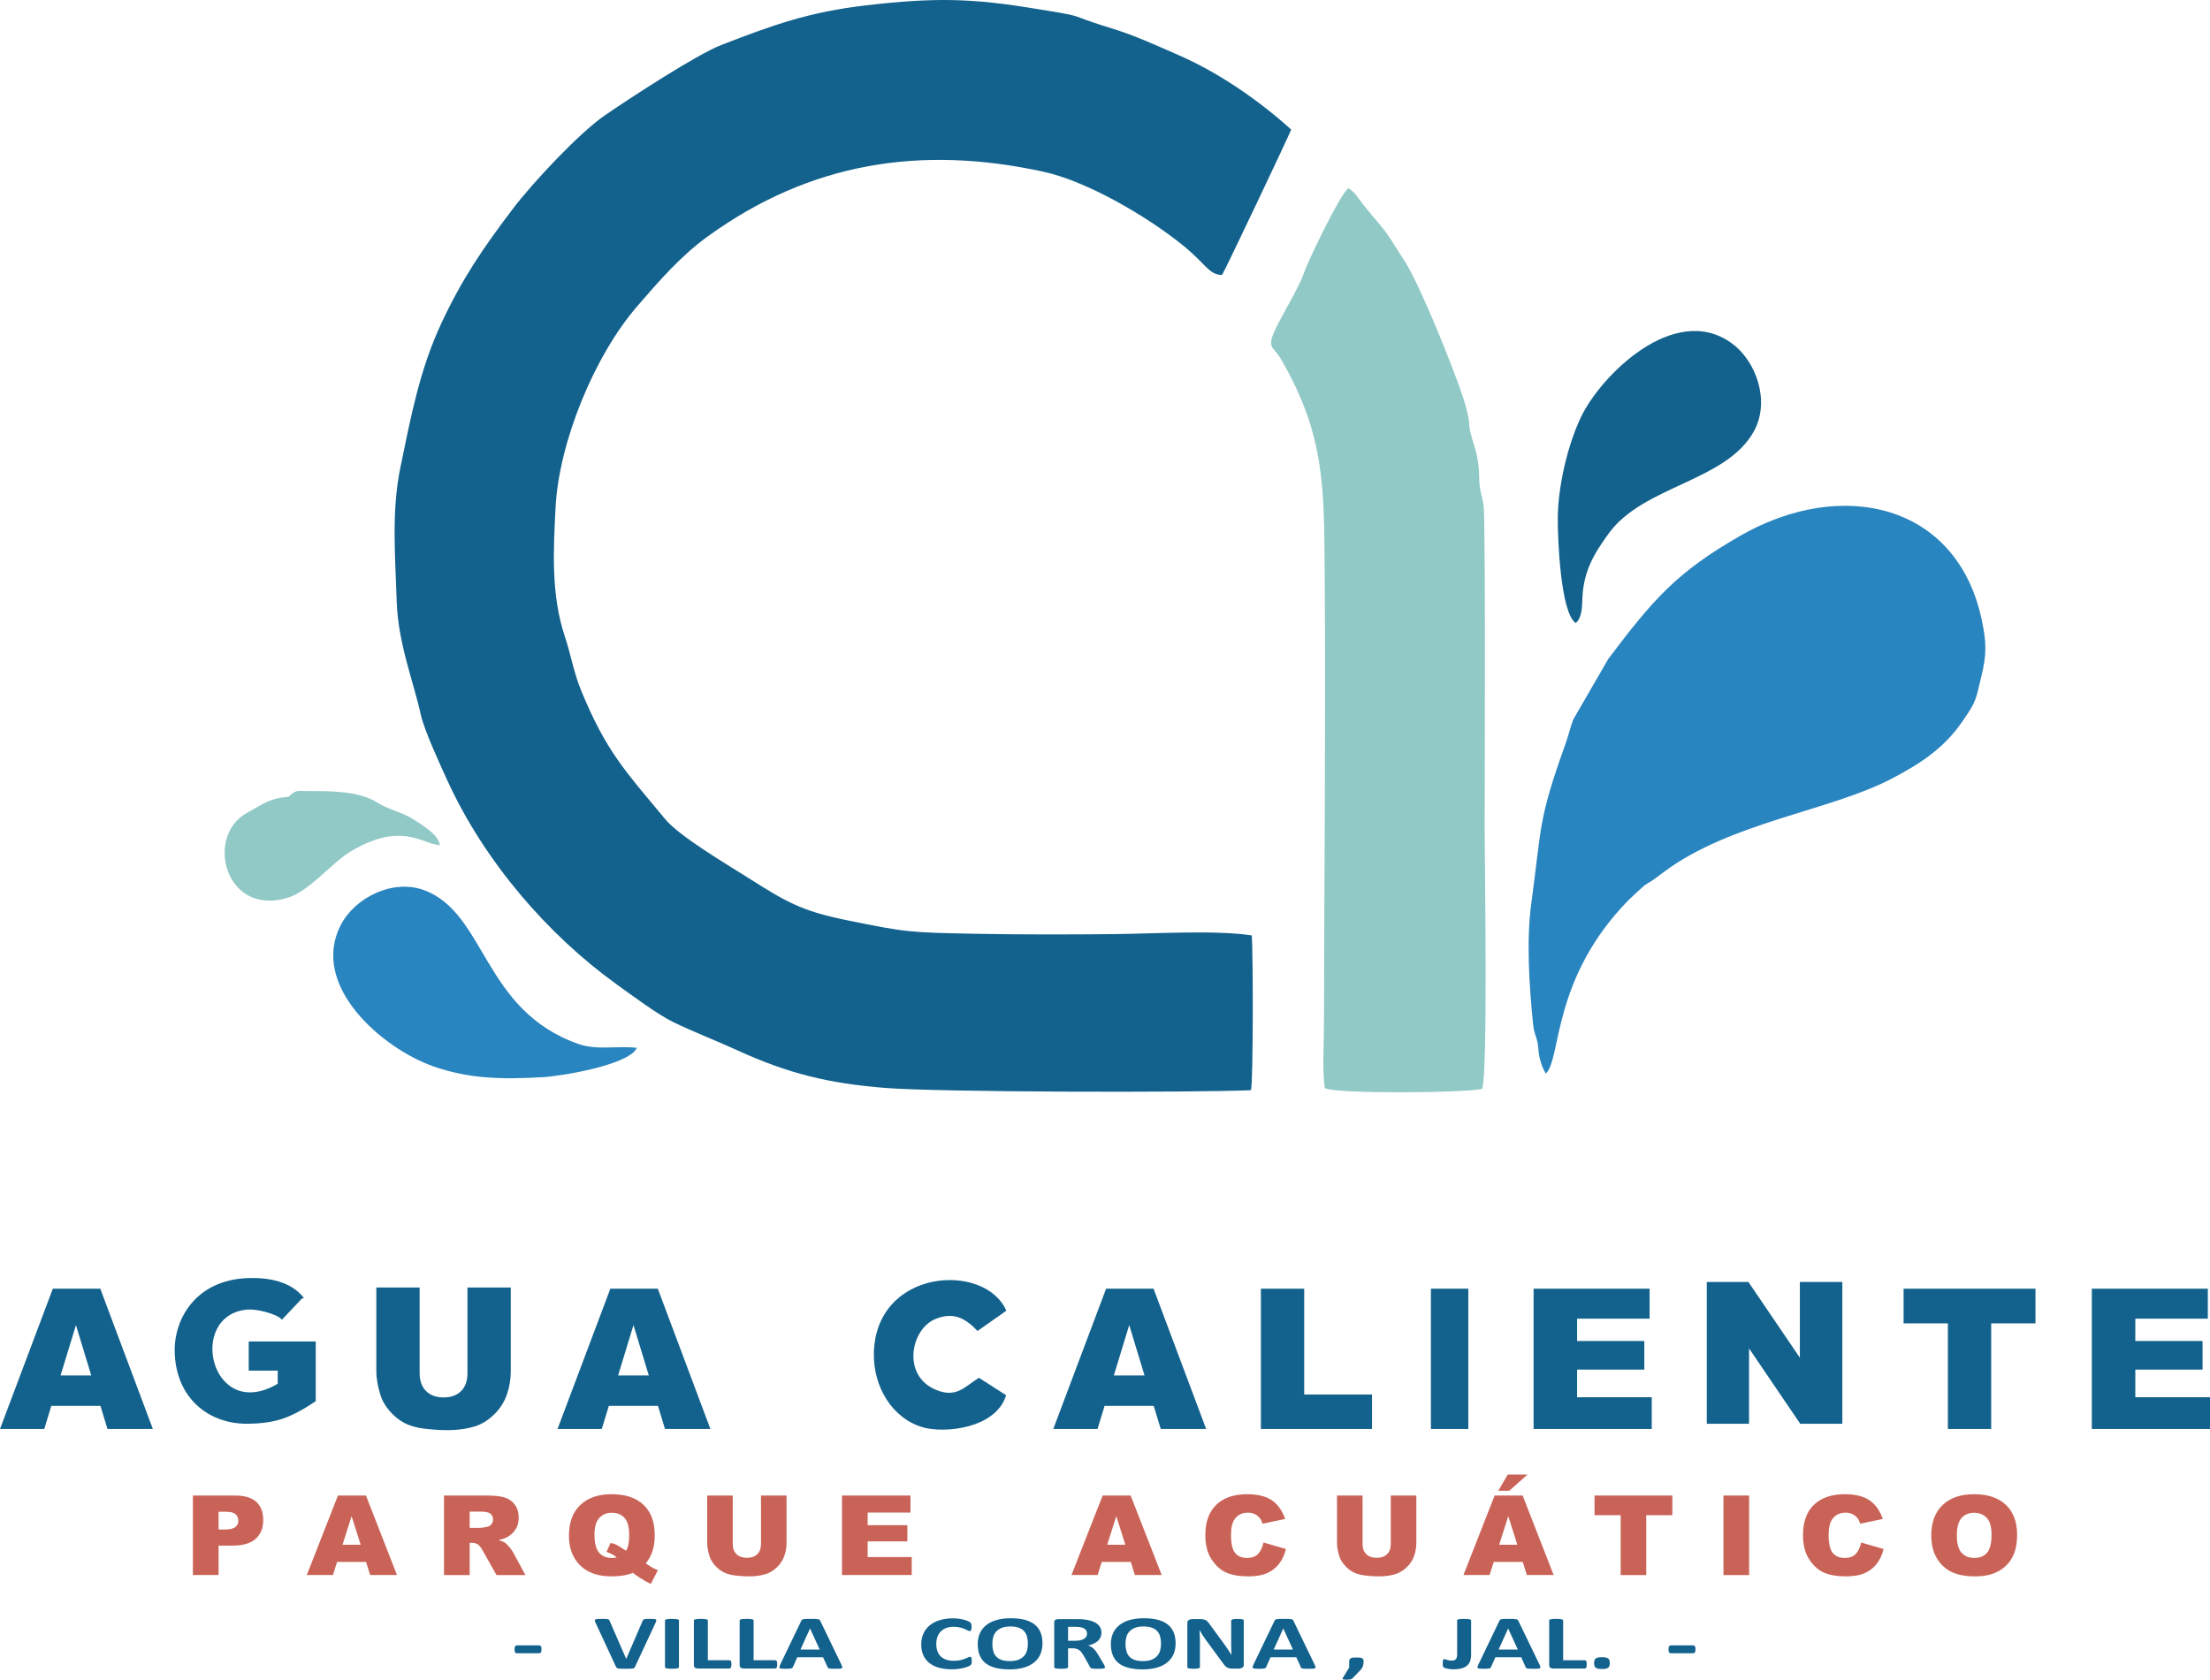 <?xml version="1.0" encoding="UTF-8"?>
<!DOCTYPE svg PUBLIC "-//W3C//DTD SVG 1.1//EN" "http://www.w3.org/Graphics/SVG/1.1/DTD/svg11.dtd">
<!-- Creator: CorelDRAW 2021 (64-Bit) -->
<svg xmlns="http://www.w3.org/2000/svg" xml:space="preserve" width="111.03mm" height="84.412mm" version="1.1" style="shape-rendering:geometricPrecision; text-rendering:geometricPrecision; image-rendering:optimizeQuality; fill-rule:evenodd; clip-rule:evenodd"
viewBox="0 0 13266.51 10086.08"
 xmlns:xlink="http://www.w3.org/1999/xlink"
 xmlns:xodm="http://www.corel.com/coreldraw/odm/2003">
 <defs>
  <style type="text/css">
   <![CDATA[
    .str0 {stroke:#13628D;stroke-width:9.1;stroke-miterlimit:22.926}
    .fil1 {fill:#91C9C6}
    .fil2 {fill:#2985BF}
    .fil0 {fill:#13628D}
    .fil4 {fill:#CA6357;fill-rule:nonzero}
    .fil3 {fill:#13628D;fill-rule:nonzero}
    .fil5 {fill:#13628D;fill-rule:nonzero}
   ]]>
  </style>
 </defs>
 <g id="Capa_x0020_1">
  <g id="_2529346910560">
   <g>
    <path class="fil0" d="M7335.58 1651.55c14.19,-18.54 412.51,-858.86 415.27,-873.65 -189.65,-171.65 -432.37,-341.01 -676.6,-447.24 -130.62,-56.82 -260.22,-117.18 -397.09,-159.08 -71.36,-21.85 -140.98,-44.66 -211.47,-71.66 -42.93,-16.44 -176.91,-35.18 -230.36,-44.23 -402.6,-68.14 -627.04,-70.88 -1034.33,-23.8 -346.53,40.05 -564.99,119.44 -871.92,238.65 -148.66,57.74 -552.8,321.88 -699.82,423.25 -154.09,106.26 -434.94,407.14 -551.4,561 -175.49,231.87 -299.95,412.05 -427.82,684.88 -130.93,279.36 -183.69,563.88 -246.25,865.79 -55.14,266.15 -30.91,536.68 -22.44,805.04 7.97,252.18 99.75,477.47 145.03,682.29 20.74,93.86 116.39,300.47 159.9,395.46 223.12,487.19 603.2,925.35 1014.26,1221.58 86.58,62.4 247.07,181.88 339.61,226.88 124.6,60.58 259.71,112.28 386.39,170.23 305.76,139.86 546.17,198.2 885.84,225.61 324.43,26.18 1849.14,28.94 2196.96,13.74 14.17,-41.21 13.53,-844.36 4.7,-929.53 -218.53,-33.3 -592.49,-9.97 -825.98,-7.74 -279.78,2.68 -559.65,3.3 -839.39,-2.15 -384.63,-7.48 -406.07,-7.53 -771.71,-82.62 -269.2,-55.3 -360.7,-110.56 -585.67,-253.12 -132.01,-83.64 -412.47,-248.97 -497.89,-352.09 -240.26,-290 -353.3,-404.78 -504.02,-770.77 -46.22,-112.22 -61.16,-214.15 -98.64,-326.58 -83.03,-249.04 -69.21,-516.48 -55.53,-776.17 20.6,-390.97 231.79,-908.03 489.47,-1205.91 132.2,-152.82 260.93,-302.54 427.13,-422.42 610.51,-440.39 1272.5,-546.97 2010.41,-386.44 263.11,57.25 619.13,265.57 835.78,439.86 142.5,114.65 155.42,177.23 237.55,180.93z"/>
    <path class="fil1" d="M8094.1 1130.15c-50.87,38.8 -240.32,431.22 -267.85,512.73 -20.71,61.32 -95.52,191.95 -129.68,255.04 -110.37,203.83 -61.49,165.34 -8.18,256.83 265.28,455.3 259.64,769.51 263.66,1283.78 7,895.03 -3.03,1811.43 -4.25,2711.21 -0.13,97.7 -11.04,298.28 5.5,383.87 55.47,36.23 848.97,29.31 944.12,4.59 35.06,-99.72 15.29,-1339 14.98,-1551.85 -0.27,-190.51 6.38,-1842.93 -6.24,-1946.69 -8.07,-66.3 -25.84,-88.93 -26.51,-167.67 -1.52,-178.93 -54.32,-221.4 -60.38,-332.48 -2.29,-42.02 -23.32,-113.18 -36.75,-153.86 -62.07,-187.93 -255.94,-668.07 -348.39,-814.68 -148.71,-235.81 -104.24,-160.8 -247.81,-338.81 -27.52,-34.11 -53.22,-80.8 -92.21,-102.01z"/>
    <path class="fil2" d="M9279.37 6446.55c94.35,-86.56 33.49,-569.53 497.24,-1042.34 10.68,-10.9 93.1,-87.45 100.32,-91.61 52.25,-30.09 67.66,-44.56 113.63,-78.66 400.23,-296.95 995.22,-364.99 1364.4,-557.84 177.91,-92.94 316.4,-185.72 425.02,-343.89 86.97,-126.66 77.32,-122.35 113.8,-269.84 32.89,-132.96 31.03,-205.42 2.59,-339.89 -147.91,-699.39 -839.15,-853.76 -1445.88,-507.43 -387.05,220.94 -528.34,386.66 -796.18,741.71l-211.22 365.56c-16.9,46.16 -28.33,97.19 -46,146.12 -167.4,463.72 -142.09,501.22 -204.36,952.41 -30.83,223.4 -12.96,499.16 9.73,724.13 7.92,78.54 27.54,79.84 32.51,156.63 3.24,49.98 19.87,103.24 44.39,144.94z"/>
    <path class="fil0" d="M9458.91 3741.18c36.74,-30.07 38.12,-94.24 39.67,-140.47 5.68,-168.87 67.78,-273.13 159.54,-398.9 209.76,-287.5 707.87,-310.72 872.14,-615.2 95.55,-177.11 14.86,-417.81 -136.67,-526.78 -342.92,-246.6 -786.25,196.53 -904.16,446.93 -79.8,169.44 -135.43,408.77 -138.04,597.93 -1.6,115.63 15.07,574.66 107.53,636.49z"/>
    <path class="fil2" d="M3823.01 6292.02c-114.34,-13.97 -238.34,16.11 -350.12,-23.08 -576.14,-201.99 -554.15,-786 -927.47,-923.94 -186.7,-68.98 -414.71,43.99 -499.75,209.32 -187.72,364.97 249.27,740.75 554.94,848.48 221.96,78.23 424,77.99 657.47,65.37 112.34,-6.06 520.41,-74.09 564.93,-176.15z"/>
    <path class="fil1" d="M1732.01 4784.26c-118.69,10.22 -147.88,41.75 -248.42,96.21 -254.29,137.7 -135.81,620.92 238.85,511.84 137.44,-40.02 269.51,-215.4 392.09,-285.55 299.42,-171.35 413.19,-42.06 525.45,-31.17 -4.19,-62.72 -108.34,-123.42 -162.48,-158.02 -65.66,-41.98 -141.46,-53.61 -214.3,-99.41 -110.17,-69.27 -281.58,-68.13 -410.98,-68.06 -72.04,0.04 -73.54,-9.26 -120.21,34.16z"/>
   </g>
   <g>
    <path class="fil0" d="M5868.03 7991.98l172.93 -121.46c-128.4,-296.34 -792.6,-253.79 -795.26,264.21 -0.97,189.76 106.22,379.24 290.71,434.86 132.13,39.85 442.93,8.47 503.3,-191.85l-163.27 -104.44c-87.28,54 -135.01,123.56 -258.78,71.89 -204.8,-85.5 -150.96,-363.2 -3.72,-424.47 111.96,-46.6 184.31,-2.28 254.09,71.26z"/>
    <path class="fil3" d="M602.94 8441.72l-294.89 0 -42.36 138.82 -265.69 0 317.06 -842.34 284.9 0 315.68 842.34 -272.55 0 -42.15 -138.82zm-55.09 -182.36l-91.96 -302.74 -92.35 302.74 184.31 0z"/>
    <path class="fil3" d="M3949.79 8441.72l-294.89 0 -42.36 138.82 -265.69 0 317.06 -842.34 284.9 0 315.68 842.34 -272.55 0 -42.15 -138.82zm-55.09 -182.36l-91.96 -302.74 -92.35 302.74 184.31 0z"/>
    <path class="fil3" d="M6925.73 8441.72l-294.89 0 -42.36 138.82 -265.69 0 317.06 -842.34 284.9 0 315.68 842.34 -272.55 0 -42.15 -138.82zm-55.09 -182.36l-91.96 -302.74 -92.35 302.74 184.31 0z"/>
    <polygon class="fil3" points="8589.65,7738.16 8814.24,7738.16 8814.24,8580.56 8589.65,8580.56 "/>
    <polygon class="fil3" points="11427.14,7738.19 12218.89,7738.19 12218.89,7946.42 11953.01,7946.42 11953.01,8580.53 11693.02,8580.53 11693.02,7946.42 11427.14,7946.42 "/>
    <polygon class="fil3" points="9206.03,7738.19 9902.49,7738.19 9902.49,7918.19 9467.2,7918.19 9467.2,8052.3 9870.72,8052.3 9870.72,8224.07 9467.2,8224.07 9467.2,8389.94 9915.43,8389.94 9915.43,8580.53 9206.03,8580.53 "/>
    <polygon class="fil3" points="12557.11,7738.19 13253.57,7738.19 13253.57,7918.19 12818.28,7918.19 12818.28,8052.3 13221.8,8052.3 13221.8,8224.07 12818.28,8224.07 12818.28,8389.94 13266.51,8389.94 13266.51,8580.53 12557.11,8580.53 "/>
    <polygon class="fil3 str0" points="10250.27,7702.35 10493.19,7702.35 10809.08,8167.44 10809.08,7702.35 11054.96,7702.35 11054.96,8544.69 10809.08,8544.69 10494.96,8082.15 10494.96,8544.69 10250.27,8544.69 "/>
    <path class="fil3" d="M2806.09 7731.13l260 0 0 501.76c0,49.61 -7.85,96.66 -23.34,140.78 -15.5,44.32 -39.8,82.95 -72.95,116.08 -33.13,33.13 -67.84,56.28 -104.11,69.8 -50.59,18.63 -111.37,28.04 -182.16,28.04 -40.98,0 -85.68,-2.95 -134.12,-8.64 -48.43,-5.68 -89.02,-17.05 -121.56,-34.11 -32.55,-17.06 -62.35,-41.17 -89.21,-72.55 -27.06,-31.37 -45.5,-63.72 -55.5,-97.06 -16.07,-53.52 -24.11,-100.98 -24.11,-142.34l0 -501.76 260 0 0 513.72c0,45.88 12.74,81.76 38.03,107.45 25.5,25.88 60.78,38.82 105.89,38.82 44.51,0 79.6,-12.75 105.09,-38.24 25.3,-25.3 38.04,-61.38 38.04,-108.04l0 -513.72z"/>
    <polygon class="fil3" points="7569.1,7738.19 7829.09,7738.19 7829.09,8373.48 8236.14,8373.48 8236.14,8580.53 7569.1,8580.53 "/>
    <path class="fil3" d="M1493.04 8230.33l0 -175.27 402.32 0 0 358.21c-77.04,52.54 -145.09,88.41 -204.11,107.44 -59.19,19.01 -129.39,28.43 -210.56,28.43 -227.55,0 -424.38,-152.34 -431.93,-429.78 -5.5,-201.7 128.97,-433.87 438.59,-444.85 120.74,-4.29 258.79,17.8 336.96,119.34l-12.58 4.12 -119.25 126.28c-30.4,-36.22 -154.99,-65.35 -206.51,-60.95 -367.12,31.33 -222.23,682.13 181.16,445.85l0 -78.82 -174.1 0z"/>
   </g>
   <path class="fil4" d="M1157.94 8980.26l255.5 0c55.66,0 97.31,12.67 125.08,38.1 27.66,25.45 41.55,61.68 41.55,108.67 0,48.24 -15.16,86.01 -45.36,113.13 -30.21,27.22 -76.38,40.78 -138.39,40.78l-84.24 0 0 176.67 -154.14 0 0 -477.36zm154.14 204.01l37.84 0c29.85,0 50.78,-5.01 62.81,-14.89 12.03,-9.89 18.05,-22.56 18.05,-38.01 0,-15 -5.2,-27.66 -15.74,-38.12 -10.42,-10.44 -30.09,-15.66 -59.01,-15.66l-43.96 0 0 106.68zm885.31 194.68l-174.03 0 -25 78.67 -156.79 0 187.1 -477.36 168.14 0 186.29 477.36 -160.84 0 -24.88 -78.67zm-32.51 -103.34l-54.27 -171.57 -54.51 171.57 108.78 0zm500.35 182.01l0 -477.36 255.96 0c47.42,0 83.76,3.88 108.76,11.77 25.1,7.78 45.37,22.34 60.76,43.46 15.38,21.22 23.01,47.11 23.01,77.56 0,26.44 -5.89,49.34 -17.7,68.56 -11.69,19.33 -27.89,34.89 -48.61,46.89 -13.06,7.55 -31.11,13.9 -53.91,18.89 18.28,5.89 31.59,11.66 39.92,17.55 5.56,3.9 13.76,12.34 24.53,25.12 10.63,12.78 17.82,22.67 21.4,29.67l74.63 137.9 -173.55 0 -82.05 -145.57c-10.41,-18.89 -19.66,-31.1 -27.76,-36.78 -11.11,-7.34 -23.73,-10.99 -37.73,-10.99l-13.54 0 0 193.34 -154.12 0zm154.12 -283.35l64.92 0c6.94,0 20.59,-2.22 40.72,-6.56 10.19,-1.89 18.52,-6.88 24.89,-15 6.49,-8.11 9.71,-17.34 9.71,-27.78 0,-15.45 -5.09,-27.34 -15.27,-35.56 -10.18,-8.34 -29.27,-12.45 -57.39,-12.45l-67.58 0 0 97.35zm1056.92 213.34c19.09,12.78 31.59,20.9 37.49,24.11 8.67,4.78 20.59,10.34 35.42,16.67l-42.48 82.56c-21.41,-10 -42.69,-21.78 -63.64,-35.56 -21.07,-13.78 -35.76,-24.11 -44.09,-31.01 -33.9,14.11 -76.36,21.23 -127.52,21.23 -75.55,0 -135.15,-18.89 -178.77,-56.67 -51.61,-44.68 -77.41,-107.45 -77.41,-188.35 0,-78.56 22.56,-139.57 67.69,-183.12 45.13,-43.45 108.08,-65.23 189.09,-65.23 82.51,0 146.13,21.22 191.03,63.78 44.9,42.45 67.34,103.34 67.34,182.45 0,70.45 -18.05,126.79 -54.15,169.12zm-117.68 -75.67c12.27,-21.01 18.4,-52.44 18.4,-94.33 0,-48.12 -9.38,-82.46 -28.01,-103.12 -18.74,-20.56 -44.42,-30.9 -77.3,-30.9 -30.65,0 -55.43,10.56 -74.4,31.56 -19.08,21.01 -28.58,53.9 -28.58,98.56 0,52.12 9.26,88.67 27.78,109.68 18.62,21.01 44.08,31.56 76.36,31.56 10.42,0 20.25,-1 29.5,-2.89 -12.95,-12 -33.31,-23.22 -61.2,-33.89l24.06 -53c13.66,2.33 24.3,5.33 31.83,8.78 7.62,3.44 22.44,12.56 44.54,27.33 5.2,3.45 10.87,7 17,10.67zm809.53 -331.68l153.43 0 0 284.34c0,28.12 -4.62,54.78 -13.76,79.79 -9.14,25.1 -23.49,46.99 -43.05,65.78 -19.55,18.78 -40.03,31.89 -61.44,39.56 -29.85,10.55 -65.72,15.89 -107.49,15.89 -24.18,0 -50.57,-1.67 -79.15,-4.9 -28.58,-3.21 -52.54,-9.67 -71.75,-19.33 -19.2,-9.67 -36.79,-23.34 -52.63,-41.12 -15.99,-17.78 -26.86,-36.11 -32.75,-55 -9.5,-30.34 -14.24,-57.22 -14.24,-80.68l0 -284.34 153.43 0 0 291.13c0,26 7.53,46.34 22.46,60.89 15.04,14.67 35.86,22 62.47,22 26.27,0 46.99,-7.22 62.04,-21.66 14.92,-14.34 22.44,-34.78 22.44,-61.22l0 -291.13zm486.34 0l411.02 0 0 102.01 -256.89 0 0 76 238.15 0 0 97.33 -238.15 0 0 94.01 264.52 0 0 108 -418.64 0 0 -477.36zm1733.38 398.69l-174.02 0 -25 78.67 -156.79 0 187.09 -477.36 168.14 0 186.29 477.36 -160.83 0 -24.89 -78.67zm-32.51 -103.34l-54.26 -171.57 -54.52 171.57 108.78 0zm829.44 -13.33l134.7 39c-9.03,36.23 -23.28,66.57 -42.82,90.79 -19.44,24.34 -43.5,42.67 -72.43,55.01 -28.81,12.33 -65.49,18.56 -110.05,18.56 -54.15,0 -98.24,-7.56 -132.61,-22.56 -34.26,-15.11 -63.76,-41.68 -88.63,-79.57 -24.88,-37.89 -37.36,-86.56 -37.36,-145.68 0,-78.88 21.85,-139.56 65.6,-182.01 43.85,-42.33 105.76,-63.55 185.84,-63.55 62.6,0 111.89,12.12 147.76,36.44 35.76,24.34 62.49,61.68 79.84,112.13l-135.37 28.77c-4.76,-14.45 -9.74,-25 -14.94,-31.66 -8.69,-11.22 -19.21,-19.89 -31.59,-25.89 -12.5,-6.11 -26.38,-9.1 -41.77,-9.1 -34.95,0 -61.68,13.44 -80.19,40.22 -14,19.89 -21.05,51.22 -21.05,93.78 0,52.9 8.32,89.01 25.1,108.67 16.78,19.56 40.27,29.33 70.58,29.33 29.39,0 51.61,-7.89 66.65,-23.78 15.04,-15.78 25.92,-38.79 32.75,-68.9zm763.93 -282.01l153.43 0 0 284.34c0,28.12 -4.62,54.78 -13.75,79.79 -9.15,25.1 -23.5,46.99 -43.06,65.78 -19.54,18.78 -40.03,31.89 -61.44,39.56 -29.85,10.55 -65.72,15.89 -107.49,15.89 -24.18,0 -50.57,-1.67 -79.15,-4.9 -28.58,-3.21 -52.53,-9.67 -71.74,-19.33 -19.21,-9.67 -36.8,-23.34 -52.65,-41.12 -15.98,-17.78 -26.85,-36.11 -32.75,-55 -9.5,-30.34 -14.23,-57.22 -14.23,-80.68l0 -284.34 153.43 0 0 291.13c0,26 7.53,46.34 22.45,60.89 15.04,14.67 35.86,22 62.48,22 26.26,0 46.98,-7.22 62.03,-21.66 14.92,-14.34 22.44,-34.78 22.44,-61.22l0 -291.13zm792.18 398.69l-174.03 0 -25 78.67 -156.79 0 187.1 -477.36 168.14 0 186.29 477.36 -160.84 0 -24.88 -78.67zm-32.51 -103.34l-54.27 -171.57 -54.51 171.57 108.78 0zm-57.4 -421.36l118.72 0 -109.69 97.33 -65.96 0 56.92 -97.33zm520.95 126.01l467.25 0 0 118 -156.91 0 0 359.35 -153.43 0 0 -359.35 -156.91 0 0 -118zm773.87 0l154.15 0 0 477.36 -154.15 0 0 -477.36zm826.66 282.01l134.7 39c-9.03,36.23 -23.26,66.57 -42.81,90.79 -19.45,24.34 -43.52,42.67 -72.44,55.01 -28.81,12.33 -65.49,18.56 -110.05,18.56 -54.15,0 -98.23,-7.56 -132.59,-22.56 -34.26,-15.11 -63.76,-41.68 -88.65,-79.57 -24.88,-37.89 -37.36,-86.56 -37.36,-145.68 0,-78.88 21.87,-139.56 65.6,-182.01 43.86,-42.33 105.76,-63.55 185.84,-63.55 62.6,0 111.89,12.12 147.76,36.44 35.76,24.34 62.49,61.68 79.85,112.13l-135.38 28.77c-4.76,-14.45 -9.74,-25 -14.94,-31.66 -8.69,-11.22 -19.21,-19.89 -31.59,-25.89 -12.49,-6.11 -26.37,-9.1 -41.77,-9.1 -34.95,0 -61.67,13.44 -80.19,40.22 -14,19.89 -21.05,51.22 -21.05,93.78 0,52.9 8.33,89.01 25.1,108.67 16.78,19.56 40.27,29.33 70.58,29.33 29.41,0 51.61,-7.89 66.65,-23.78 15.04,-15.78 25.93,-38.79 32.75,-68.9zm420.97 -43c0,-77.89 22.56,-138.56 67.81,-181.89 45.25,-43.46 108.19,-65.12 188.96,-65.12 82.73,0 146.49,21.34 191.27,63.89 44.78,42.67 67.12,102.46 67.12,179.24 0,55.78 -9.71,101.44 -29.27,137.12 -19.55,35.67 -47.91,63.45 -84.81,83.33 -37.03,19.89 -83.09,29.79 -138.29,29.79 -56,0 -102.4,-8.56 -139.19,-25.68 -36.68,-17.22 -66.53,-44.33 -89.33,-81.44 -22.8,-37 -34.26,-83.45 -34.26,-139.24zm153.43 0.33c0,48.12 9.38,82.78 28.01,103.79 18.74,21.01 44.2,31.56 76.38,31.56 32.97,0 58.66,-10.34 76.71,-30.89 18.16,-20.67 27.19,-57.56 27.19,-111.01 0,-44.89 -9.5,-77.67 -28.35,-98.34 -18.97,-20.78 -44.54,-31.11 -76.95,-31.11 -31.01,0 -56,10.56 -74.75,31.56 -18.85,21.01 -28.23,55.9 -28.23,104.45z"/>
   <path class="fil5" d="M3250.58 9903.45c0,8.93 -1.19,15.1 -3.48,18.63 -2.38,3.52 -6.06,5.32 -11.15,5.32l-132.28 0c-5.31,0 -9.09,-1.79 -11.48,-5.4 -2.28,-3.6 -3.48,-9.77 -3.48,-18.54 0,-8.6 1.19,-14.63 3.48,-18.15 2.39,-3.52 6.18,-5.32 11.48,-5.32l132.28 0c2.59,0 4.77,0.39 6.5,1.17 1.84,0.79 3.36,2.03 4.65,3.92 1.19,1.79 2.16,4.3 2.71,7.35 0.55,3.05 0.76,6.73 0.76,11.03zm4935.06 73.4c0,6.11 -0.43,11.66 -1.31,16.67 -0.86,4.92 -2.16,9.62 -4.1,14.08 -1.96,4.47 -4.34,8.77 -7.38,13 -2.93,4.15 -6.6,8.52 -11.05,12.9l-42.68 44.05c-1.52,1.57 -3.14,2.89 -4.97,3.91 -1.84,1.1 -4,1.96 -6.51,2.58 -2.59,0.55 -5.62,1.1 -9.21,1.49 -3.67,0.39 -8.22,0.55 -13.74,0.55 -6.07,0 -11.17,-0.16 -14.96,-0.55 -3.79,-0.39 -6.6,-1.02 -8.23,-1.72 -1.72,-0.79 -2.6,-1.8 -2.7,-2.98 -0.12,-1.25 0.31,-2.74 1.41,-4.39l38.99 -63.38 0 -36.23c0,-5.25 0.87,-9.39 2.5,-12.59 1.73,-3.21 4.43,-5.71 8.01,-7.36 3.6,-1.72 8.14,-2.82 13.67,-3.37 5.52,-0.54 12.13,-0.78 20.03,-0.78 7.37,0 13.76,0.24 19.08,0.78 5.29,0.55 9.63,1.65 13.2,3.37 3.47,1.65 5.96,4.15 7.59,7.36 1.63,3.2 2.39,7.35 2.39,12.59zm1992.16 -73.4c0,8.93 -1.19,15.1 -3.48,18.63 -2.39,3.52 -6.06,5.32 -11.15,5.32l-132.28 0c-5.31,0 -9.1,-1.79 -11.48,-5.4 -2.28,-3.6 -3.48,-9.77 -3.48,-18.54 0,-8.6 1.19,-14.63 3.48,-18.15 2.38,-3.52 6.18,-5.32 11.48,-5.32l132.28 0c2.59,0 4.76,0.39 6.5,1.17 1.83,0.79 3.36,2.03 4.65,3.92 1.19,1.79 2.16,4.3 2.71,7.35 0.55,3.05 0.76,6.73 0.76,11.03zm-6365.72 105.02c-1.09,2.58 -2.38,4.68 -4.11,6.25 -1.74,1.65 -4.46,2.82 -8.24,3.68 -3.79,0.86 -8.99,1.41 -15.59,1.65 -6.51,0.23 -15.06,0.31 -25.68,0.31 -8.46,0 -15.7,0 -21.77,-0.08 -6.07,-0.07 -11.17,-0.31 -15.39,-0.62 -4.22,-0.31 -7.69,-0.79 -10.29,-1.33 -2.71,-0.63 -4.88,-1.41 -6.72,-2.35 -1.74,-0.86 -3.14,-2.03 -4.12,-3.29 -0.98,-1.33 -1.84,-2.98 -2.71,-4.92l-122.09 -263.06c-2.47,-5.56 -4.12,-9.87 -4.55,-13.07 -0.54,-3.21 0.43,-5.64 3.15,-7.28 2.59,-1.57 7.15,-2.58 13.43,-2.98 6.38,-0.39 15.27,-0.55 26.76,-0.55 9.74,0 17.33,0.16 22.85,0.48 5.52,0.31 9.76,0.86 12.68,1.55 2.93,0.79 5.09,1.96 6.18,3.45 1.19,1.57 2.27,3.44 3.36,5.78l99.78 228.88 0.32 0 98.13 -227.78c0.88,-2.58 1.96,-4.7 3.14,-6.26 1.31,-1.65 3.48,-2.89 6.62,-3.84 3.02,-0.86 7.48,-1.48 13.22,-1.79 5.63,-0.32 13.54,-0.48 23.51,-0.48 9.74,0 17.34,0.24 22.75,0.7 5.4,0.47 9.09,1.57 11.15,3.29 1.95,1.8 2.6,4.3 1.85,7.52 -0.67,3.2 -2.39,7.43 -4.89,12.83l-122.74 263.3zm263.69 2.26c0,1.49 -0.67,2.9 -2.08,4.15 -1.4,1.18 -3.67,2.2 -6.81,2.98 -3.14,0.7 -7.48,1.34 -12.69,1.8 -5.29,0.47 -12.13,0.7 -20.36,0.7 -8.01,0 -14.73,-0.24 -20.16,-0.7 -5.4,-0.47 -9.74,-1.1 -12.88,-1.8 -3.14,-0.78 -5.41,-1.79 -6.82,-2.98 -1.42,-1.24 -2.07,-2.65 -2.07,-4.15l0 -280.27c0,-1.49 0.65,-2.9 2.07,-4.15 1.41,-1.18 3.68,-2.2 7.04,-2.98 3.26,-0.79 7.48,-1.34 12.78,-1.8 5.31,-0.47 12.03,-0.7 20.04,-0.7 8.23,0 15.07,0.24 20.36,0.7 5.21,0.47 9.55,1.02 12.69,1.8 3.14,0.78 5.41,1.79 6.81,2.98 1.41,1.24 2.08,2.65 2.08,4.15l0 280.27zm315.02 -16.98c0,4.54 -0.22,8.46 -0.76,11.59 -0.54,3.13 -1.4,5.71 -2.38,7.74 -1.08,2.11 -2.38,3.6 -4,4.46 -1.63,0.94 -3.48,1.41 -5.52,1.41l-188.18 0c-6.94,0 -12.8,-1.48 -17.55,-4.46 -4.77,-2.98 -7.16,-7.83 -7.16,-14.55l0 -269.48c0,-1.49 0.65,-2.9 2.08,-4.15 1.4,-1.18 3.67,-2.2 6.81,-2.98 3.14,-0.79 7.48,-1.34 12.88,-1.8 5.44,-0.47 12.15,-0.7 20.16,-0.7 8.23,0 15.07,0.24 20.36,0.7 5.21,0.47 9.55,1.02 12.69,1.8 3.14,0.78 5.41,1.79 6.82,2.98 1.4,1.24 2.07,2.65 2.07,4.15l0 238.72 129.02 0c2.04,0 4,0.39 5.52,1.25 1.63,0.86 2.93,2.19 4,4.15 1.09,1.88 1.84,4.39 2.38,7.59 0.55,3.13 0.76,6.97 0.76,11.58zm274.85 0c0,4.54 -0.22,8.46 -0.76,11.59 -0.55,3.13 -1.41,5.71 -2.38,7.74 -1.08,2.11 -2.39,3.6 -4,4.46 -1.63,0.94 -3.48,1.41 -5.53,1.41l-188.18 0c-6.93,0 -12.78,-1.48 -17.55,-4.46 -4.77,-2.98 -7.15,-7.83 -7.15,-14.55l0 -269.48c0,-1.49 0.65,-2.9 2.07,-4.15 1.41,-1.18 3.67,-2.2 6.82,-2.98 3.14,-0.79 7.47,-1.34 12.88,-1.8 5.42,-0.47 12.14,-0.7 20.15,-0.7 8.24,0 15.08,0.24 20.37,0.7 5.21,0.47 9.55,1.02 12.69,1.8 3.14,0.78 5.41,1.79 6.81,2.98 1.41,1.24 2.07,2.65 2.07,4.15l0 238.72 129.02 0c2.06,0 4,0.39 5.53,1.25 1.61,0.86 2.93,2.19 4,4.15 1.09,1.88 1.83,4.39 2.38,7.59 0.55,3.13 0.76,6.97 0.76,11.58zm385.66 2.75c2.5,5.47 4.12,9.86 4.77,13.06 0.66,3.21 -0.22,5.64 -2.49,7.28 -2.38,1.57 -6.5,2.58 -12.45,2.98 -5.85,0.39 -14.1,0.55 -24.39,0.55 -10.84,0 -19.27,-0.08 -25.25,-0.31 -6.05,-0.24 -10.6,-0.7 -13.86,-1.41 -3.14,-0.7 -5.31,-1.65 -6.6,-2.89 -1.31,-1.18 -2.39,-2.82 -3.14,-4.78l-26.99 -59.62 -154.9 0 -25.89 57.99c-0.88,2.19 -1.96,3.99 -3.36,5.39 -1.31,1.49 -3.57,2.58 -6.62,3.45 -3.02,0.86 -7.36,1.4 -12.99,1.72 -5.64,0.31 -13,0.47 -22.1,0.47 -9.76,0 -17.34,-0.24 -22.86,-0.7 -5.52,-0.47 -9.32,-1.57 -11.39,-3.29 -2.16,-1.8 -2.93,-4.3 -2.26,-7.52 0.65,-3.2 2.26,-7.43 4.76,-12.83l126.55 -263.29c1.18,-2.59 2.69,-4.7 4.43,-6.26 1.61,-1.65 4.34,-2.82 8.02,-3.68 3.79,-0.86 8.89,-1.41 15.49,-1.65 6.5,-0.23 15.17,-0.31 26.01,-0.31 12.45,0 22.42,0.08 29.79,0.31 7.47,0.24 13.2,0.79 17.33,1.65 4.12,0.86 7.05,2.11 8.88,3.75 1.74,1.72 3.36,3.99 4.55,6.89l126.97 263.06zm-188.49 -217.83l-0.33 0 -57.19 126.2 115.26 0 -57.74 -126.2zm970.78 195.46c0,3.84 -0.11,7.12 -0.43,9.77 -0.33,2.66 -0.86,5.01 -1.53,6.89 -0.53,1.95 -1.4,3.6 -2.47,5.01 -1.1,1.33 -2.71,2.89 -5.1,4.61 -2.28,1.72 -6.83,3.99 -13.43,6.73 -6.72,2.66 -14.84,5.32 -24.48,7.83 -9.64,2.43 -20.58,4.54 -32.94,6.18 -12.34,1.65 -25.77,2.51 -40.18,2.51 -28.06,0 -53.41,-3.13 -76.04,-9.39 -22.65,-6.26 -41.94,-15.65 -57.76,-28.09 -15.92,-12.44 -28.06,-27.94 -36.49,-46.64 -8.46,-18.62 -12.69,-40.29 -12.69,-65.02 0,-25.19 4.66,-47.57 13.98,-67.13 9.31,-19.56 22.32,-35.99 39.01,-49.3 16.67,-13.3 36.72,-23.31 60.11,-30.19 23.29,-6.89 49.07,-10.34 77.24,-10.34 11.39,0 22.32,0.7 32.94,2.11 10.62,1.33 20.36,3.13 29.35,5.4 9,2.19 17.03,4.77 24.27,7.67 7.17,2.96 12.25,5.47 15.08,7.5 2.81,2.11 4.76,3.84 5.83,5.16 1.1,1.41 1.96,3.13 2.5,5.25 0.65,2.2 1.19,4.7 1.51,7.59 0.33,2.9 0.45,6.42 0.45,10.73 0,4.53 -0.22,8.45 -0.67,11.65 -0.43,3.21 -1.18,5.8 -2.16,7.75 -1.08,1.95 -2.38,3.44 -3.79,4.3 -1.51,0.93 -3.24,1.41 -5.1,1.41 -3.12,0 -7.15,-1.34 -12.01,-3.99 -4.88,-2.66 -11.16,-5.64 -18.85,-8.93 -7.69,-3.29 -16.9,-6.26 -27.63,-8.91 -10.62,-2.66 -23.3,-3.99 -38.14,-3.99 -16.24,0 -30.77,2.43 -43.54,7.19 -12.78,4.85 -23.62,11.66 -32.61,20.58 -9,9 -15.83,19.8 -20.48,32.48 -4.66,12.59 -6.93,26.92 -6.93,42.8 0,17.37 2.49,32.48 7.48,45.23 4.98,12.68 12.03,23.24 21.22,31.46 9.1,8.21 20.26,14.39 33.28,18.38 12.99,4.07 27.6,6.11 43.86,6.11 14.73,0 27.52,-1.25 38.35,-3.75 10.72,-2.51 19.93,-5.32 27.63,-8.29 7.79,-3.06 14.08,-5.8 19.06,-8.22 4.98,-2.43 8.78,-3.68 11.6,-3.68 2.04,0 3.79,0.32 4.97,0.94 1.31,0.62 2.39,1.8 3.26,3.68 0.74,1.79 1.41,4.37 1.84,7.66 0.43,3.37 0.65,7.75 0.65,13.31zm424.45 -106.96c0,24.57 -4.22,46.55 -12.68,65.96 -8.45,19.4 -21.01,35.92 -37.81,49.37 -16.69,13.54 -37.36,23.87 -61.97,30.99 -24.7,7.12 -53.18,10.63 -85.58,10.63 -31.96,0 -59.8,-3.05 -83.53,-9.07 -23.84,-6.03 -43.65,-15.19 -59.59,-27.63 -15.81,-12.37 -27.72,-28.09 -35.63,-47.18 -7.91,-19.09 -11.92,-41.7 -11.92,-67.83 0,-23.94 4.23,-45.55 12.69,-64.71 8.44,-19.17 21.01,-35.44 37.79,-48.91 16.68,-13.45 37.38,-23.79 61.98,-30.9 24.7,-7.21 53.3,-10.8 85.91,-10.8 31.08,0 58.49,2.98 82.33,8.91 23.73,5.95 43.66,15.1 59.58,27.54 16.04,12.37 28.06,27.94 36.18,46.79 8.14,18.94 12.25,41.16 12.25,66.83zm-87.75 3.05c0,-15.57 -1.73,-29.73 -5.09,-42.49 -3.36,-12.75 -9.1,-23.71 -17.23,-32.77 -8.11,-9.08 -18.95,-16.12 -32.49,-21.13 -13.55,-4.93 -30.46,-7.44 -50.7,-7.44 -20.49,0 -37.59,2.82 -51.26,8.38 -13.74,5.56 -24.91,13.07 -33.36,22.38 -8.44,9.31 -14.4,20.19 -17.88,32.63 -3.47,12.51 -5.19,25.67 -5.19,39.59 0,16.2 1.72,30.76 5.08,43.66 3.36,12.92 9.09,23.94 17.12,33.18 8.02,9.15 18.74,16.12 32.29,20.97 13.54,4.77 30.54,7.19 51.02,7.19 20.48,0 37.59,-2.74 51.24,-8.29 13.76,-5.47 24.91,-12.99 33.37,-22.45 8.45,-9.48 14.41,-20.5 17.88,-33.1 3.47,-12.61 5.2,-26.06 5.2,-40.3zm463.03 141.01c0,1.64 -0.45,3.05 -1.31,4.22 -0.86,1.18 -2.81,2.11 -5.95,2.9 -3.26,0.7 -7.81,1.24 -13.98,1.57 -6.17,0.31 -14.51,0.47 -25.03,0.47 -8.88,0 -15.92,-0.16 -21.22,-0.47 -5.32,-0.32 -9.53,-0.86 -12.57,-1.72 -3.03,-0.87 -5.2,-1.89 -6.51,-3.21 -1.18,-1.33 -2.26,-2.89 -3.14,-4.7l-37.04 -66.43c-4.44,-7.5 -8.78,-14.23 -13,-20.03 -4.22,-5.87 -9,-10.72 -14.19,-14.64 -5.19,-3.91 -11.27,-6.8 -18.08,-8.84 -6.72,-1.95 -14.64,-2.96 -23.5,-2.96l-26.13 0 0 113.37c0,1.49 -0.65,2.9 -2.04,4.07 -1.41,1.25 -3.69,2.27 -6.83,3.05 -3.14,0.7 -7.36,1.34 -12.68,1.8 -5.19,0.47 -12.02,0.7 -20.15,0.7 -8.01,0 -14.72,-0.24 -20.15,-0.7 -5.41,-0.47 -9.65,-1.1 -12.8,-1.8 -3.12,-0.78 -5.4,-1.79 -6.6,-2.98 -1.3,-1.24 -1.95,-2.65 -1.95,-4.15l0 -269.48c0,-6.73 2.38,-11.58 7.15,-14.55 4.76,-2.96 10.62,-4.46 17.55,-4.46l106.39 0c10.72,0 19.72,0.16 26.65,0.47 6.93,0.32 13.32,0.7 19.06,1.1 16.48,1.72 31.32,4.61 44.53,8.76 13.22,4.07 24.48,9.48 33.68,16.12 9.21,6.66 16.26,14.48 21.13,23.56 4.89,9.07 7.26,19.48 7.26,31.29 0,9.86 -1.73,18.94 -5.2,27.08 -3.57,8.21 -8.66,15.49 -15.5,21.9 -6.72,6.42 -15.06,11.97 -25.03,16.67 -9.95,4.78 -21.34,8.53 -34.01,11.51 6.18,2.11 11.92,4.7 17.34,7.74 5.4,3.05 10.5,6.81 15.26,11.2 4.77,4.37 9.33,9.31 13.55,14.94 4.22,5.56 8.34,11.9 12.34,18.94l34.79 58.61c3.13,5.78 5.29,10.01 6.27,12.75 1.09,2.66 1.64,4.78 1.64,6.34zm-107.92 -201.49c0,-9.77 -3.02,-18.07 -9.19,-24.72 -6.19,-6.73 -16.26,-11.51 -30.23,-14.24 -4.23,-0.78 -9,-1.33 -14.41,-1.79 -5.42,-0.48 -12.9,-0.7 -22.43,-0.7l-37.49 0 0 84.03 42.58 0c11.91,0 22.2,-1.02 31.09,-3.13 9,-2.04 16.36,-4.93 22.31,-8.69 5.96,-3.68 10.41,-8.22 13.33,-13.38 2.93,-5.16 4.43,-10.96 4.43,-17.37zm531.81 57.44c0,24.57 -4.22,46.55 -12.68,65.96 -8.45,19.4 -21.01,35.92 -37.81,49.37 -16.69,13.54 -37.36,23.87 -61.97,30.99 -24.7,7.12 -53.18,10.63 -85.58,10.63 -31.96,0 -59.8,-3.05 -83.53,-9.07 -23.84,-6.03 -43.66,-15.19 -59.59,-27.63 -15.81,-12.37 -27.72,-28.09 -35.63,-47.18 -7.91,-19.09 -11.92,-41.7 -11.92,-67.83 0,-23.94 4.23,-45.55 12.69,-64.71 8.44,-19.17 21.01,-35.44 37.79,-48.91 16.68,-13.45 37.38,-23.79 61.98,-30.9 24.7,-7.21 53.3,-10.8 85.91,-10.8 31.08,0 58.49,2.98 82.33,8.91 23.73,5.95 43.66,15.1 59.58,27.54 16.04,12.37 28.06,27.94 36.18,46.79 8.14,18.94 12.25,41.16 12.25,66.83zm-87.75 3.05c0,-15.57 -1.73,-29.73 -5.09,-42.49 -3.36,-12.75 -9.1,-23.71 -17.23,-32.77 -8.11,-9.08 -18.95,-16.12 -32.49,-21.13 -13.55,-4.93 -30.46,-7.44 -50.7,-7.44 -20.49,0 -37.59,2.82 -51.26,8.38 -13.74,5.56 -24.91,13.07 -33.36,22.38 -8.44,9.31 -14.4,20.19 -17.88,32.63 -3.47,12.51 -5.19,25.67 -5.19,39.59 0,16.2 1.72,30.76 5.08,43.66 3.36,12.92 9.09,23.94 17.12,33.18 8.02,9.15 18.74,16.12 32.29,20.97 13.54,4.77 30.54,7.19 51.02,7.19 20.48,0 37.59,-2.74 51.24,-8.29 13.76,-5.47 24.91,-12.99 33.37,-22.45 8.45,-9.48 14.41,-20.5 17.88,-33.1 3.47,-12.61 5.2,-26.06 5.2,-40.3zm496.82 127.62c0,3.52 -0.87,6.66 -2.5,9.46 -1.73,2.74 -4,5.01 -6.93,6.89 -2.81,1.79 -6.17,3.12 -10.07,3.99 -4,0.86 -7.91,1.24 -11.91,1.24l-35.65 0c-7.47,0 -13.86,-0.55 -19.27,-1.57 -5.31,-1.09 -10.3,-3.05 -14.85,-5.87 -4.65,-2.82 -8.99,-6.64 -13.22,-11.49 -4.22,-4.78 -8.99,-11.04 -14.29,-18.71l-101.95 -138.72c-5.95,-8.29 -11.91,-17.22 -18.1,-26.76 -6.17,-9.55 -11.58,-18.85 -16.45,-27.85l-0.65 0c0.86,11.03 1.51,21.99 1.95,32.94 0.43,10.87 0.65,22.22 0.65,33.8l0 155.32c0,1.48 -0.54,2.89 -1.73,4.15 -1.19,1.17 -3.24,2.19 -6.07,3.05 -2.82,0.86 -6.72,1.49 -11.58,1.96 -4.89,0.47 -11.17,0.7 -18.75,0.7 -7.48,0 -13.65,-0.24 -18.53,-0.7 -4.88,-0.47 -8.66,-1.1 -11.38,-1.96 -2.82,-0.78 -4.77,-1.88 -5.75,-3.05 -1.08,-1.25 -1.61,-2.66 -1.61,-4.15l0 -266.67c0,-7.19 2.93,-12.59 8.78,-16.19 5.74,-3.6 12.88,-5.4 21.44,-5.4l44.75 0c8.01,0 14.84,0.47 20.37,1.49 5.52,1.02 10.38,2.65 14.72,4.92 4.34,2.27 8.45,5.47 12.24,9.55 3.81,3.99 7.69,9.08 11.72,15.02l79.83 108.53c4.65,6.57 9.2,13.07 13.75,19.4 4.56,6.34 9,12.68 13.12,19.01 4.22,6.34 8.34,12.61 12.34,18.7 4.11,6.19 8.02,12.3 11.81,18.39l0.33 0c-0.65,-10.72 -1.19,-21.9 -1.52,-33.48 -0.33,-11.66 -0.43,-22.77 -0.43,-33.34l0 -139.27c0,-1.49 0.65,-2.9 1.95,-4.15 1.19,-1.18 3.36,-2.27 6.28,-3.21 3.02,-0.94 6.93,-1.57 11.79,-1.96 4.89,-0.38 11.17,-0.54 18.75,-0.54 7.26,0 13.33,0.16 18.2,0.54 4.88,0.39 8.57,1.02 11.27,1.96 2.62,0.94 4.56,2.03 5.52,3.21 1.1,1.24 1.64,2.58 1.64,4.15l0 266.66zm425.86 -1.33c2.5,5.47 4.12,9.86 4.77,13.06 0.66,3.21 -0.22,5.64 -2.49,7.28 -2.38,1.57 -6.5,2.58 -12.46,2.98 -5.85,0.39 -14.09,0.55 -24.38,0.55 -10.84,0 -19.27,-0.08 -25.25,-0.31 -6.06,-0.24 -10.61,-0.7 -13.86,-1.41 -3.14,-0.7 -5.32,-1.65 -6.61,-2.89 -1.3,-1.18 -2.38,-2.82 -3.14,-4.78l-26.98 -59.62 -154.91 0 -25.89 57.99c-0.87,2.19 -1.95,3.99 -3.36,5.39 -1.3,1.49 -3.57,2.58 -6.61,3.45 -3.03,0.86 -7.37,1.4 -12.99,1.72 -5.64,0.31 -13.01,0.47 -22.1,0.47 -9.76,0 -17.34,-0.24 -22.86,-0.7 -5.53,-0.47 -9.32,-1.57 -11.39,-3.29 -2.16,-1.8 -2.93,-4.3 -2.27,-7.52 0.65,-3.2 2.27,-7.43 4.77,-12.83l126.54 -263.29c1.19,-2.59 2.7,-4.7 4.43,-6.26 1.63,-1.65 4.34,-2.82 8.03,-3.68 3.79,-0.86 8.88,-1.41 15.49,-1.65 6.5,-0.23 15.16,-0.31 26,-0.31 12.46,0 22.42,0.08 29.8,0.31 7.46,0.24 13.2,0.79 17.31,1.65 4.12,0.86 7.05,2.11 8.89,3.75 1.73,1.72 3.36,3.99 4.55,6.89l126.97 263.06zm-188.49 -217.83l-0.33 0 -57.19 126.2 115.26 0 -57.74 -126.2zm1127.33 157.82c0,13.45 -1.73,25.58 -5.21,36.38 -3.57,10.72 -9.43,19.95 -17.86,27.46 -8.35,7.6 -19.29,13.38 -32.82,17.37 -13.55,3.99 -30.34,5.95 -50.27,5.95 -6.3,0 -12.58,-0.31 -18.84,-1.02 -6.3,-0.7 -12.03,-1.57 -17.12,-2.66 -5.2,-1.02 -9.75,-2.19 -13.55,-3.44 -3.79,-1.17 -6.39,-2.27 -7.58,-3.29 -1.31,-1.02 -2.39,-2.03 -3.26,-3.13 -0.86,-1.02 -1.51,-2.43 -2.15,-4.23 -0.67,-1.72 -1.1,-3.91 -1.31,-6.57 -0.22,-2.58 -0.32,-5.87 -0.32,-9.86 0,-5.16 0.11,-9.62 0.43,-13.22 0.32,-3.61 0.87,-6.42 1.64,-8.46 0.75,-2.11 1.83,-3.51 3.14,-4.37 1.41,-0.86 3.14,-1.25 5.29,-1.25 1.85,0 4.12,0.47 6.62,1.48 2.59,1.02 5.4,2.11 8.66,3.21 3.14,1.09 6.82,2.11 11.05,3.13 4.22,1.02 9.2,1.57 14.94,1.57 5.76,0 10.74,-0.55 15.17,-1.72 4.34,-1.18 7.91,-3.13 10.73,-5.95 2.92,-2.82 5.09,-6.66 6.49,-11.42 1.53,-4.7 2.28,-10.8 2.28,-18.32l0 -204.14c0,-1.48 0.65,-2.81 2.06,-3.99 1.42,-1.17 3.58,-2.1 6.72,-2.89 3.05,-0.7 7.38,-1.33 12.78,-1.72 5.53,-0.39 12.37,-0.55 20.37,-0.55 8.02,0 14.73,0.16 20.05,0.55 5.31,0.39 9.52,1.02 12.77,1.72 3.36,0.79 5.64,1.72 7.04,2.89 1.41,1.18 2.07,2.51 2.07,3.99l0 206.5zm411.12 60.02c2.51,5.47 4.12,9.86 4.77,13.06 0.67,3.21 -0.22,5.64 -2.47,7.28 -2.39,1.57 -6.51,2.58 -12.46,2.98 -5.85,0.39 -14.1,0.55 -24.39,0.55 -10.84,0 -19.27,-0.08 -25.25,-0.31 -6.05,-0.24 -10.6,-0.7 -13.86,-1.41 -3.14,-0.7 -5.31,-1.65 -6.6,-2.89 -1.31,-1.18 -2.39,-2.82 -3.14,-4.78l-26.98 -59.62 -154.91 0 -25.89 57.99c-0.87,2.19 -1.95,3.99 -3.36,5.39 -1.3,1.49 -3.57,2.58 -6.62,3.45 -3.02,0.86 -7.36,1.4 -12.99,1.72 -5.64,0.31 -13,0.47 -22.1,0.47 -9.75,0 -17.33,-0.24 -22.86,-0.7 -5.52,-0.47 -9.31,-1.57 -11.38,-3.29 -2.17,-1.8 -2.94,-4.3 -2.27,-7.52 0.65,-3.2 2.27,-7.43 4.77,-12.83l126.54 -263.29c1.19,-2.59 2.7,-4.7 4.43,-6.26 1.63,-1.65 4.34,-2.82 8.02,-3.68 3.79,-0.86 8.89,-1.41 15.49,-1.65 6.5,-0.23 15.17,-0.31 26.01,-0.31 12.45,0 22.42,0.08 29.79,0.31 7.47,0.24 13.2,0.79 17.33,1.65 4.12,0.86 7.05,2.11 8.88,3.75 1.74,1.72 3.37,3.99 4.55,6.89l126.97 263.06zm-188.49 -217.83l-0.33 0 -57.19 126.2 115.26 0 -57.74 -126.2zm471.56 215.09c0,4.54 -0.22,8.46 -0.75,11.59 -0.55,3.13 -1.41,5.71 -2.39,7.74 -1.08,2.11 -2.38,3.6 -4,4.46 -1.63,0.94 -3.48,1.41 -5.52,1.41l-188.18 0c-6.94,0 -12.8,-1.48 -17.55,-4.46 -4.77,-2.98 -7.15,-7.83 -7.15,-14.55l0 -269.48c0,-1.49 0.63,-2.9 2.07,-4.15 1.4,-1.18 3.67,-2.2 6.81,-2.98 3.14,-0.79 7.48,-1.34 12.89,-1.8 5.42,-0.47 12.14,-0.7 20.15,-0.7 8.23,0 15.07,0.24 20.36,0.7 5.21,0.47 9.55,1.02 12.69,1.8 3.14,0.78 5.41,1.79 6.82,2.98 1.4,1.24 2.07,2.65 2.07,4.15l0 238.72 129.02 0c2.04,0 4,0.39 5.52,1.25 1.63,0.86 2.93,2.19 4,4.15 1.1,1.88 1.84,4.39 2.39,7.59 0.54,3.13 0.75,6.97 0.75,11.58zm138.35 -7.98c0,14.17 -3.36,23.79 -10.29,28.64 -6.83,4.93 -19.18,7.36 -36.95,7.36 -17.77,0 -30.12,-2.43 -36.84,-7.21 -6.82,-4.85 -10.18,-14 -10.18,-27.46 0,-14.33 3.47,-24.03 10.3,-28.88 6.93,-4.92 19.38,-7.35 37.36,-7.35 17.55,0 29.68,2.43 36.51,7.19 6.72,4.85 10.07,14.09 10.07,27.7z"/>
  </g>
 </g>
</svg>
